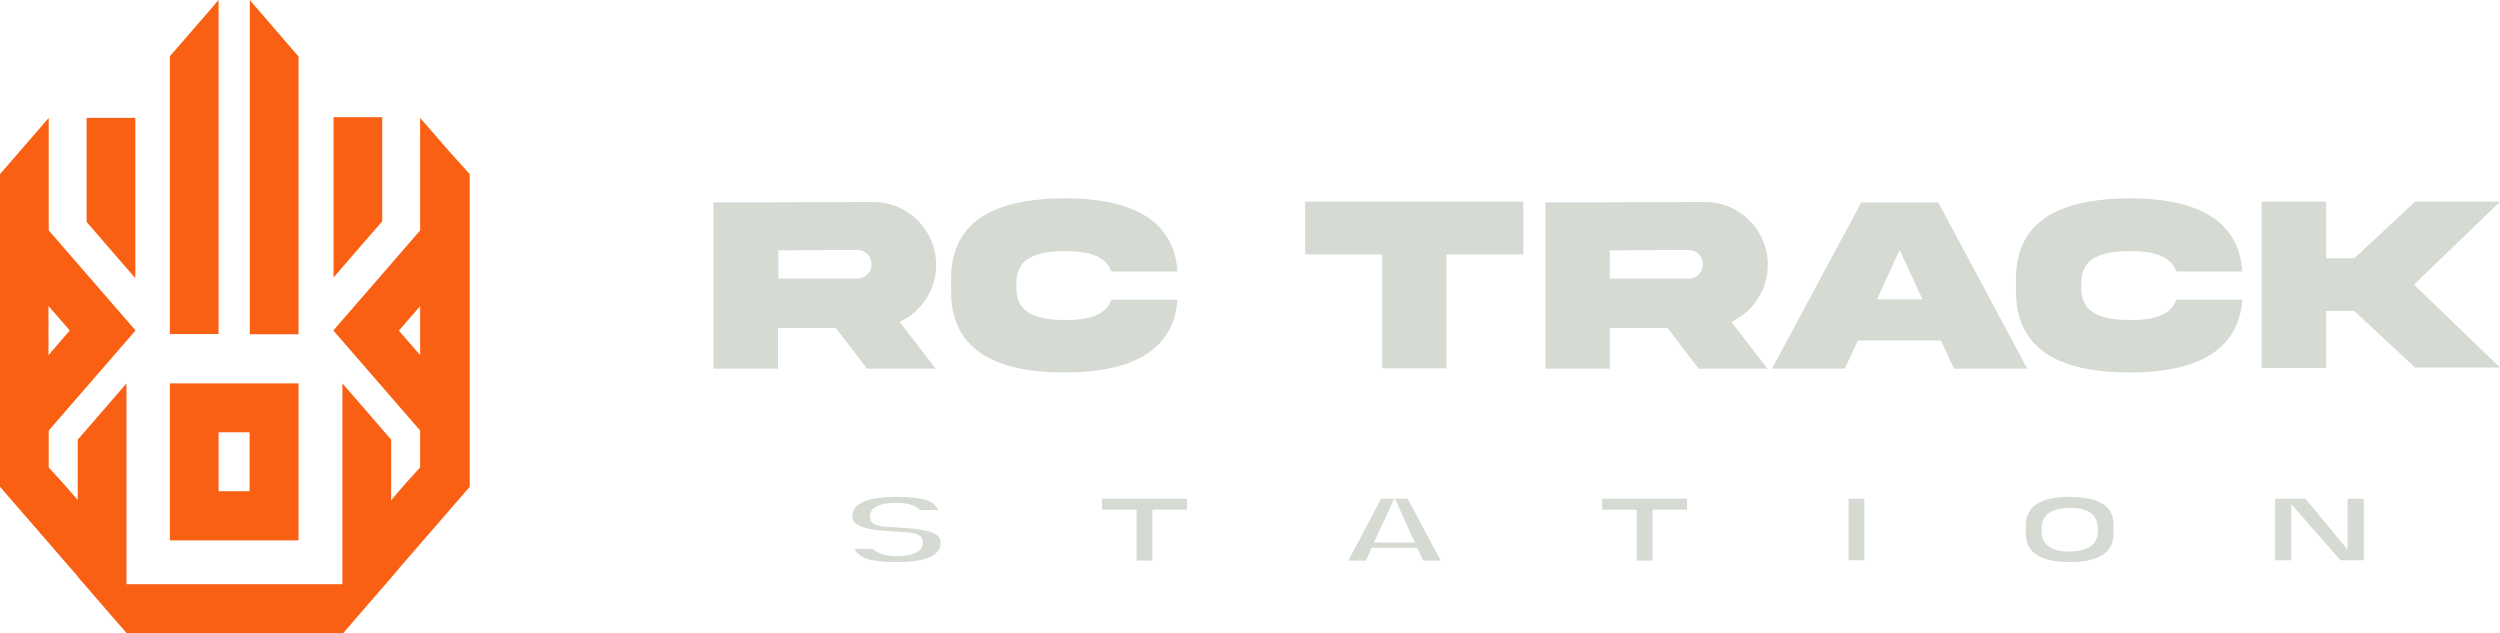 <svg width="150" height="38" viewBox="0 0 150 38" fill="none" xmlns="http://www.w3.org/2000/svg">
<path d="M52.403 12.123C54.453 12.101 56.188 13.82 56.165 15.901C56.165 16.648 55.962 17.326 55.557 17.937C55.174 18.548 54.633 19 53.98 19.317L56.143 22.122H52.02L50.15 19.679H46.681V22.122H42.805V12.146L52.403 12.123ZM46.703 15.019V16.715H51.434C51.659 16.715 51.862 16.648 52.042 16.467C52.223 16.286 52.29 16.105 52.29 15.856C52.29 15.381 51.93 14.996 51.434 14.996L46.703 15.019Z" fill="#D5DAD3"/>
<path d="M70.651 17.96C70.404 21.33 67.452 22.348 63.87 22.348C60.153 22.348 57.066 21.262 57.066 17.485V16.761C57.044 12.983 60.13 11.92 63.87 11.897C67.452 11.897 70.404 12.915 70.651 16.286H66.686C66.326 15.313 65.222 15.064 63.893 15.064C62.316 15.087 60.964 15.381 60.986 17.009V17.258C60.964 18.887 62.316 19.181 63.893 19.204C65.222 19.204 66.326 18.978 66.686 17.982H70.651V17.96Z" fill="#D5DAD3"/>
<path d="M82.93 22.099V15.268H78.312V12.101H91.401V15.268H86.783V22.099H82.93Z" fill="#D5DAD3"/>
<path d="M102.305 12.123C104.355 12.101 106.09 13.82 106.068 15.901C106.068 16.648 105.865 17.326 105.459 17.937C105.076 18.548 104.536 19 103.882 19.317L106.045 22.122H101.922L100.052 19.679H96.583V22.122H92.73V12.146L102.305 12.123ZM96.583 15.019V16.715H101.314C101.539 16.715 101.742 16.648 101.922 16.467C102.103 16.286 102.17 16.105 102.17 15.856C102.17 15.381 101.81 14.996 101.314 14.996L96.583 15.019Z" fill="#D5DAD3"/>
<path d="M111.678 12.146H116.296L121.636 22.122H117.242L116.454 20.426H111.475L110.686 22.122H106.316L111.678 12.146ZM112.624 17.96H115.35L113.976 14.996L112.624 17.96Z" fill="#D5DAD3"/>
<path d="M134.545 17.96C134.297 21.33 131.345 22.348 127.763 22.348C124.046 22.348 120.959 21.262 120.959 17.485V16.761C120.937 12.983 124.023 11.92 127.763 11.897C131.345 11.897 134.297 12.915 134.545 16.286H130.579C130.219 15.313 129.115 15.064 127.786 15.064C126.209 15.087 124.857 15.381 124.88 17.009V17.258C124.857 18.887 126.209 19.181 127.786 19.204C129.115 19.204 130.219 18.978 130.579 17.982H134.545V17.96Z" fill="#D5DAD3"/>
<path d="M139.569 18.683V22.077H135.694V12.101H139.569V15.494H141.259L144.908 12.101H150L144.841 17.077L150 22.054H144.908L141.259 18.661H139.569V18.683Z" fill="#D5DAD3"/>
<path d="M53.823 31.645C52.854 31.6 52.2 31.578 52.2 30.989C52.2 30.446 52.719 30.175 53.8 30.175C54.296 30.175 54.859 30.243 55.197 30.605H56.301C56.031 30.017 55.309 29.813 53.778 29.813C51.142 29.813 51.142 30.718 51.142 31.012C51.142 31.759 52.696 31.826 53.755 31.894C54.679 31.939 55.377 31.962 55.377 32.55C55.377 32.912 55.107 33.365 53.778 33.365C53.327 33.365 52.741 33.297 52.381 32.935H51.277C51.547 33.5 52.291 33.727 53.8 33.727C56.436 33.727 56.436 32.822 56.436 32.528C56.436 31.781 54.859 31.713 53.823 31.645Z" fill="#D5DAD3"/>
<path d="M71.215 29.926H66.124V30.582H68.196V33.636H69.142V30.582H71.215V29.926Z" fill="#D5DAD3"/>
<path d="M85.026 32.867L85.386 33.636H86.445L84.463 29.926H83.697L84.891 32.55H82.435L83.651 29.926H82.863L80.903 33.636H81.962L82.3 32.867H85.026Z" fill="#D5DAD3"/>
<path d="M101.224 29.926H96.133V30.582H98.205V33.636H99.151V30.582H101.224V29.926Z" fill="#D5DAD3"/>
<path d="M111.858 29.926H110.912V33.614H111.858V29.926Z" fill="#D5DAD3"/>
<path d="M124.181 29.813C123.1 29.813 122.357 30.039 121.951 30.446C121.681 30.718 121.546 31.102 121.546 31.6V31.939C121.546 32.437 121.681 32.822 121.951 33.093C122.357 33.5 123.123 33.727 124.181 33.727C125.24 33.727 126.006 33.5 126.412 33.093C126.682 32.822 126.817 32.437 126.817 31.939V31.6C126.84 30.854 126.57 29.813 124.181 29.813ZM125.871 31.826C125.894 33.048 124.61 33.071 124.181 33.093C123.753 33.093 122.469 33.071 122.492 31.826V31.736C122.469 30.514 123.753 30.492 124.181 30.469C124.61 30.469 125.894 30.492 125.871 31.736V31.826Z" fill="#D5DAD3"/>
<path d="M141.823 33.614V29.926H140.855V32.98L138.331 29.926H136.506V33.614H137.475V30.243L140.426 33.614H141.823Z" fill="#D5DAD3"/>
<path d="M13.115 0C12.145 1.134 11.162 2.255 10.192 3.376V20.041H13.115V0Z" fill="#FA6013"/>
<path d="M14.989 0V20.054H17.912V3.389C16.929 2.255 15.959 1.134 14.989 0Z" fill="#FA6013"/>
<path d="M8.119 7.072H5.196V13.316C6.166 14.45 7.149 15.571 8.119 16.692V7.072Z" fill="#FA6013"/>
<path d="M22.935 7.032H20.012V16.652C20.982 15.518 21.965 14.397 22.935 13.276V7.032Z" fill="#FA6013"/>
<path d="M25.208 7.072C25.208 7.512 25.208 7.952 25.208 8.406C25.208 10.207 25.208 12.022 25.208 13.823C23.467 15.825 21.739 17.839 19.999 19.827C21.739 21.829 23.467 23.83 25.208 25.832C25.208 26.566 25.208 27.313 25.208 28.047C24.636 28.66 24.052 29.314 23.467 30.021C23.467 28.807 23.467 27.593 23.467 26.379C22.497 25.244 21.514 24.124 20.544 23.003V35.051C16.225 35.051 11.906 35.051 7.588 35.051V23.003C6.617 24.137 5.634 25.258 4.664 26.379C4.664 27.593 4.664 28.794 4.664 30.008C4.079 29.314 3.495 28.66 2.923 28.047V25.832C4.664 23.83 6.392 21.829 8.132 19.827C6.392 17.826 4.664 15.825 2.923 13.823V8.406C2.923 7.966 2.923 7.525 2.923 7.072C1.953 8.206 0.97 9.327 0 10.447C0 11.035 0 11.461 0 11.782C0 12.956 0 12.822 0 14.971V24.684C0 25.938 0 27.193 0 28.447C0 28.7 0 28.954 0 29.207C0.066 29.274 0.12 29.341 0.186 29.421C1.528 30.968 2.87 32.516 4.212 34.064C4.372 34.237 4.518 34.424 4.677 34.598C4.677 34.611 4.677 34.611 4.677 34.624C4.81 34.771 4.93 34.918 5.063 35.065C5.9 36.039 6.75 37.013 7.588 37.974C7.601 37.987 7.601 37.987 7.614 38C11.933 38 16.251 38 20.57 38L20.583 37.987V38C21.181 37.306 21.779 36.612 22.377 35.919C22.63 35.639 22.869 35.345 23.121 35.065C23.254 34.918 23.374 34.771 23.507 34.624C23.507 34.624 23.507 34.624 23.507 34.611C23.666 34.424 23.826 34.251 23.972 34.064C25.314 32.516 26.656 30.968 27.998 29.421C28.065 29.354 28.118 29.287 28.184 29.207C28.184 28.914 28.184 28.66 28.184 28.447C28.184 26.632 28.184 27.139 28.184 24.684V14.971C28.184 12.809 28.184 12.943 28.184 11.782C28.184 11.461 28.184 11.048 28.184 10.447C27.161 9.327 26.178 8.206 25.208 7.072ZM25.208 21.308C24.782 20.815 24.357 20.321 23.932 19.841C24.357 19.347 24.782 18.853 25.208 18.373V21.308ZM2.91 21.308V18.36C3.335 18.853 3.761 19.347 4.186 19.827C3.761 20.321 3.335 20.815 2.91 21.308Z" fill="#FA6013"/>
<path d="M14.976 25.938V29.474H13.115V25.938H14.976ZM17.912 23.003H10.192V32.423H17.912V23.003Z" fill="#FA6013"/>
</svg>
